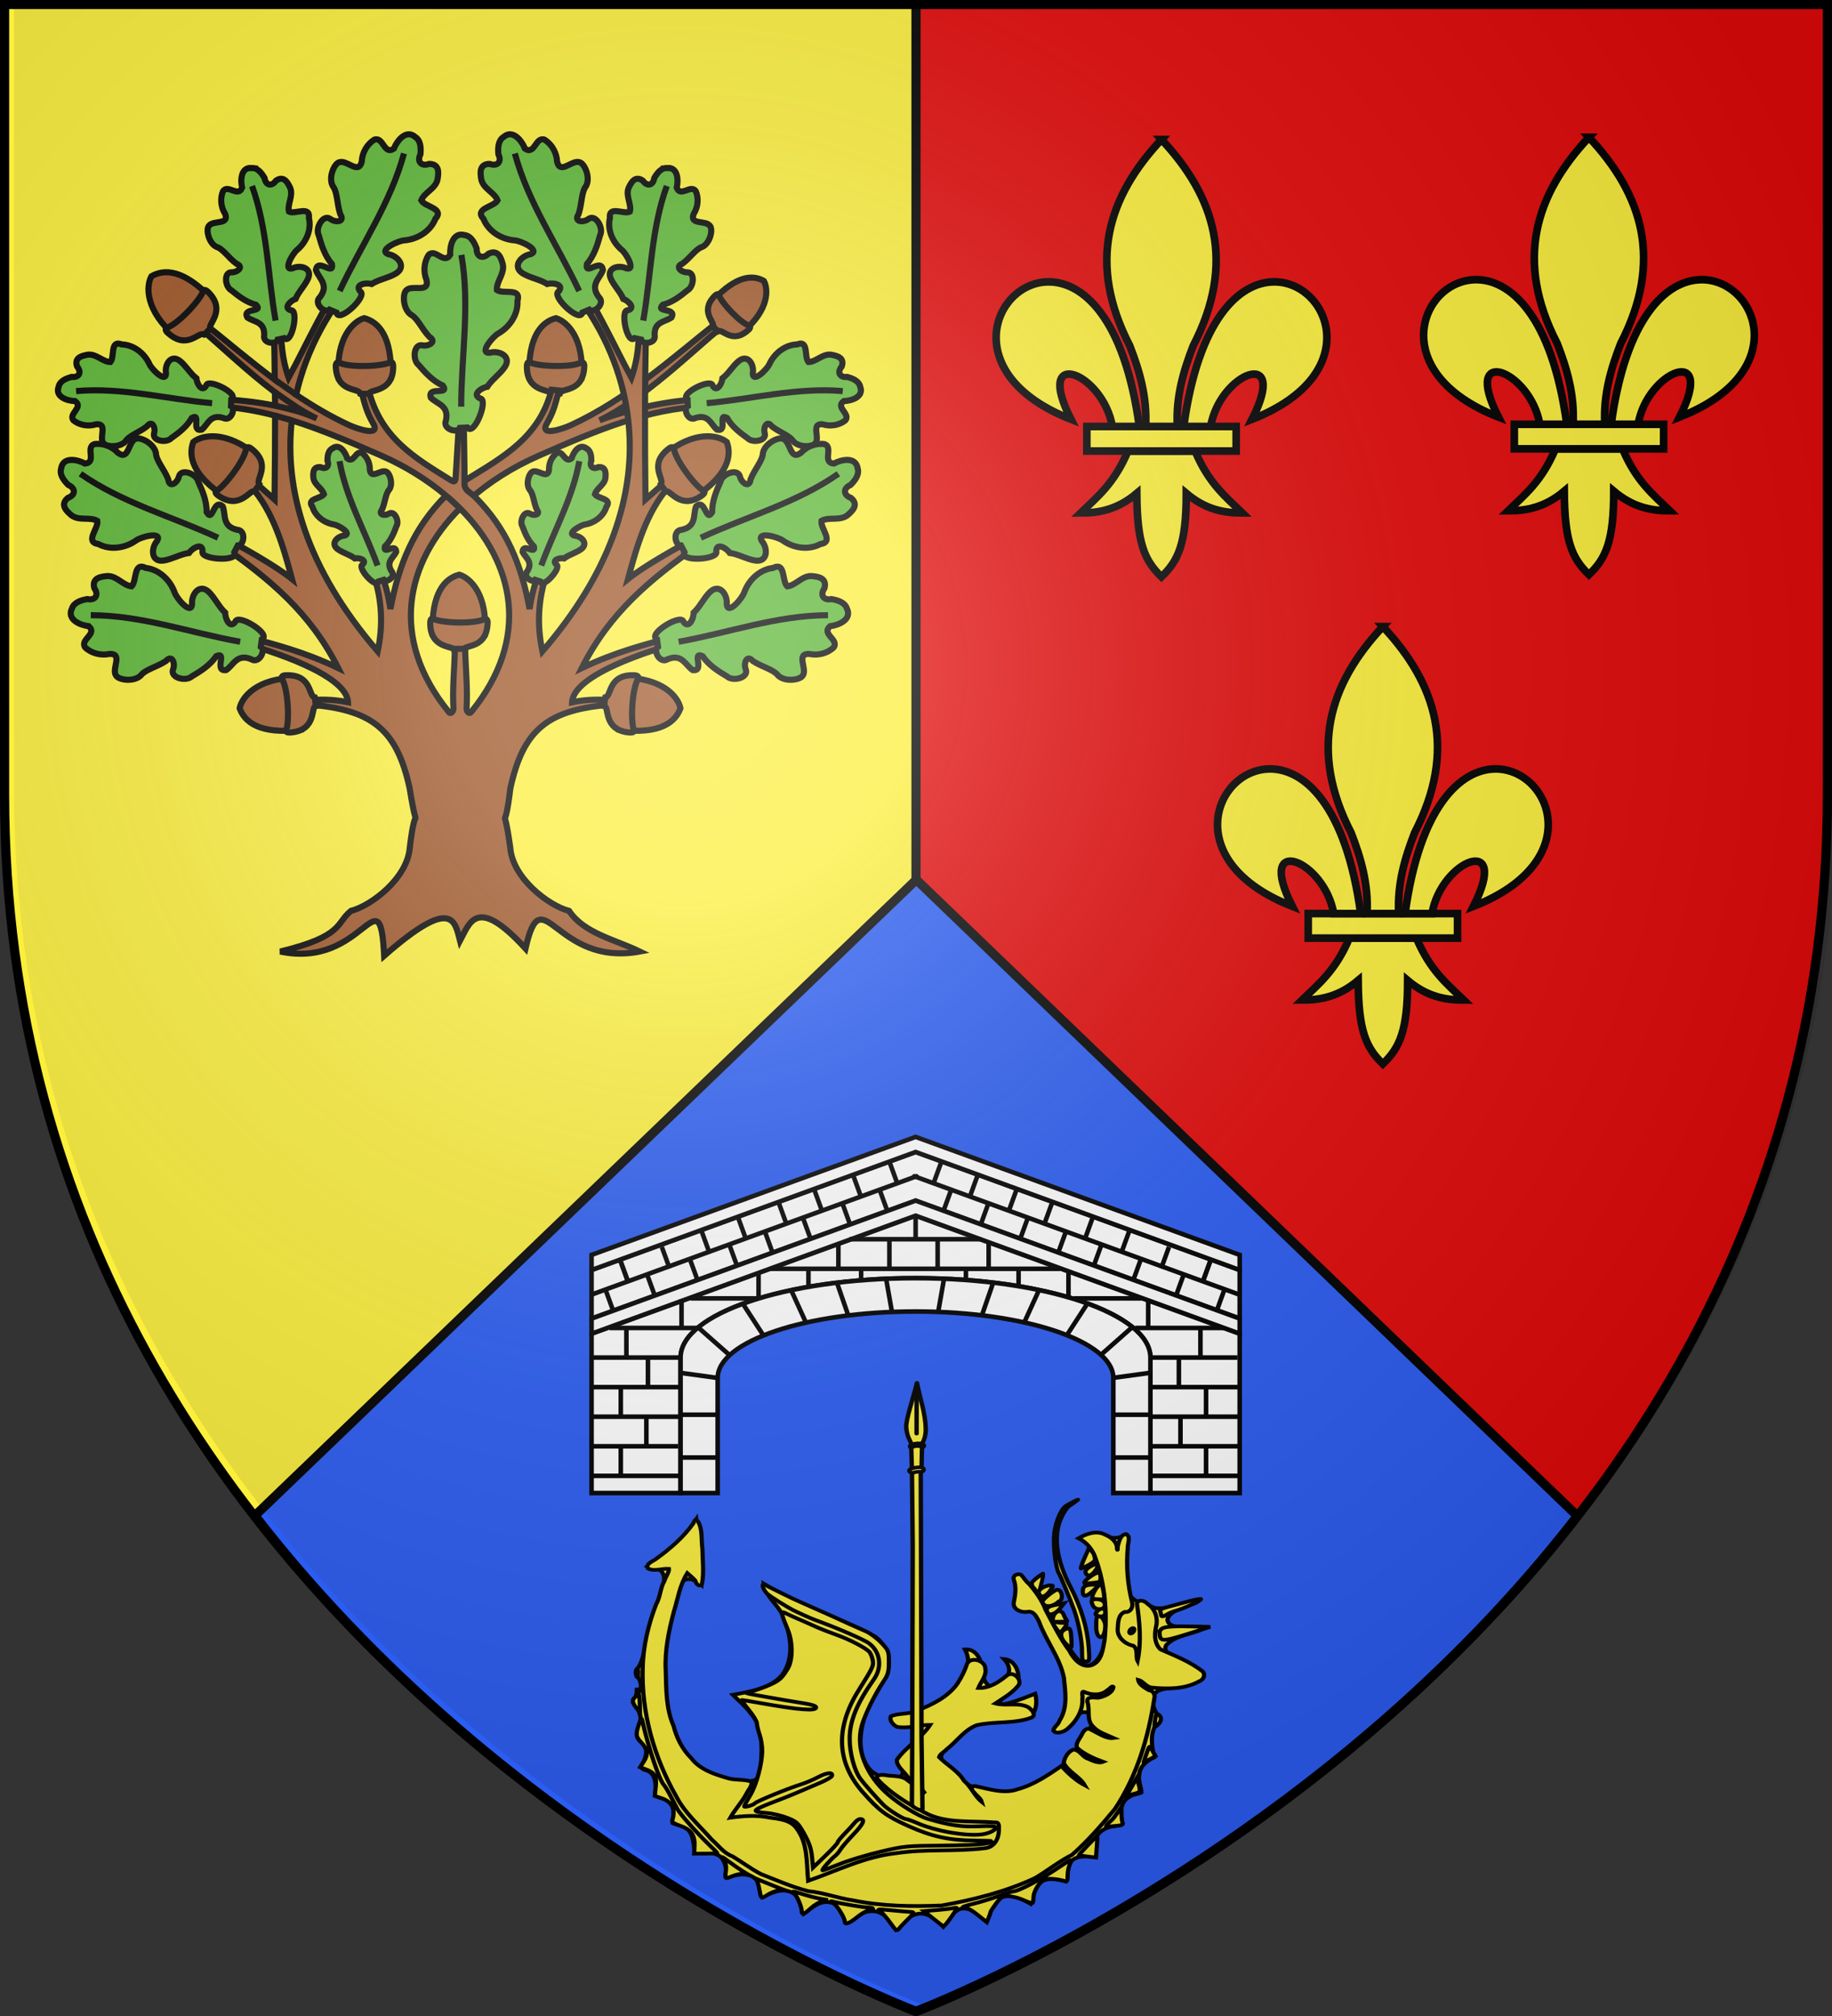 <?xml version="1.0" encoding="UTF-8" standalone="no"?>
<svg xmlns="http://www.w3.org/2000/svg" xmlns:xlink="http://www.w3.org/1999/xlink" id="svg639" width="600" height="660" version="1">
  <rect width="100%" height="100%" fill="#333333" stroke="none"/>
  <defs id="defs343">
    <radialGradient id="by" cx="-80" cy="-80" r="405" gradientUnits="userSpaceOnUse">
      <stop id="stop2" offset="0" stop-color="#fff" stop-opacity=".31"/>
      <stop id="stop4" offset=".19" stop-color="#fff" stop-opacity=".25"/>
      <stop id="stop6" offset=".6" stop-color="#6b6b6b" stop-opacity=".125"/>
      <stop id="stop8" offset="1" stop-opacity=".125"/>
    </radialGradient>
    <path id="bt" d="M-298.5-298.5h597V-40C298.5 246.31 0 358.5 0 358.5S-298.5 246.31-298.5-40v-258.5z"/>
    <g id="b">
      <path id="a" d="M0 0v1h.5L0 0z" transform="rotate(18 3.157 -.5)"/>
      <use id="use13" width="810" height="540" transform="scale(-1 1)" xlink:href="#a"/>
    </g>
    <g id="f">
      <path id="e" d="M0 0v1h.5L0 0z" transform="rotate(18 3.157 -.5)"/>
      <use id="use23" width="810" height="540" transform="scale(-1 1)" xlink:href="#e"/>
    </g>
    <g id="i">
      <path id="h" d="M0 0v1h.5L0 0z" transform="rotate(18 3.157 -.5)"/>
      <use id="use32" width="810" height="540" transform="scale(-1 1)" xlink:href="#h"/>
    </g>
    <g id="l">
      <path id="k" d="M0 0v1h.5L0 0z" transform="rotate(18 3.157 -.5)"/>
      <use id="use41" width="810" height="540" transform="scale(-1 1)" xlink:href="#k"/>
    </g>
    <g id="p">
      <path id="o" d="M0 0v1h.5L0 0z" transform="rotate(18 3.157 -.5)"/>
      <use id="use51" width="810" height="540" transform="scale(-1 1)" xlink:href="#o"/>
    </g>
    <g id="s">
      <path id="r" d="M0 0v1h.5L0 0z" transform="rotate(18 3.157 -.5)"/>
      <use id="use60" width="810" height="540" transform="scale(-1 1)" xlink:href="#r"/>
    </g>
    <g id="v">
      <path id="u" d="M0 0v1h.5L0 0z" transform="rotate(18 3.157 -.5)"/>
      <use id="use69" width="810" height="540" transform="scale(-1 1)" xlink:href="#u"/>
    </g>
    <g id="z">
      <path id="y" d="M0 0v1h.5L0 0z" transform="rotate(18 3.157 -.5)"/>
      <use id="use79" width="810" height="540" transform="scale(-1 1)" xlink:href="#y"/>
    </g>
    <g id="C">
      <path id="B" d="M0 0v1h.5L0 0z" transform="rotate(18 3.157 -.5)"/>
      <use id="use88" width="810" height="540" transform="scale(-1 1)" xlink:href="#B"/>
    </g>
    <g id="G">
      <path id="F" d="M0 0v1h.5L0 0z" transform="rotate(18 3.157 -.5)"/>
      <use id="use98" width="810" height="540" transform="scale(-1 1)" xlink:href="#F"/>
    </g>
    <g id="J">
      <path id="I" d="M0 0v1h.5L0 0z" transform="rotate(18 3.157 -.5)"/>
      <use id="use107" width="810" height="540" transform="scale(-1 1)" xlink:href="#I"/>
    </g>
    <g id="M">
      <path id="L" d="M0 0v1h.5L0 0z" transform="rotate(18 3.157 -.5)"/>
      <use id="use116" width="810" height="540" transform="scale(-1 1)" xlink:href="#L"/>
    </g>
    <g id="Q">
      <path id="P" d="M0 0v1h.5L0 0z" transform="rotate(18 3.157 -.5)"/>
      <use id="use126" width="810" height="540" transform="scale(-1 1)" xlink:href="#P"/>
    </g>
    <g id="T">
      <path id="S" d="M0 0v1h.5L0 0z" transform="rotate(18 3.157 -.5)"/>
      <use id="use135" width="810" height="540" transform="scale(-1 1)" xlink:href="#S"/>
    </g>
    <g id="X">
      <path id="W" d="M0 0v1h.5L0 0z" transform="rotate(18 3.157 -.5)"/>
      <use id="use145" width="810" height="540" transform="scale(-1 1)" xlink:href="#W"/>
    </g>
    <g id="aa">
      <path id="Z" d="M0 0v1h.5L0 0z" transform="rotate(18 3.157 -.5)"/>
      <use id="use154" width="810" height="540" transform="scale(-1 1)" xlink:href="#Z"/>
    </g>
    <g id="ae">
      <path id="ad" d="M0 0v1h.5L0 0z" transform="rotate(18 3.157 -.5)"/>
      <use id="use164" width="810" height="540" transform="scale(-1 1)" xlink:href="#ad"/>
    </g>
    <g id="ai">
      <path id="ah" d="M0 0v1h.5L0 0z" transform="rotate(18 3.157 -.5)"/>
      <use id="use174" width="810" height="540" transform="scale(-1 1)" xlink:href="#ah"/>
    </g>
    <g id="al">
      <path id="ak" d="M0 0v1h.5L0 0z" transform="rotate(18 3.157 -.5)"/>
      <use id="use183" width="810" height="540" transform="scale(-1 1)" xlink:href="#ak"/>
    </g>
    <g id="ar">
      <path id="aq" d="M0 0v1h.5L0 0z" transform="rotate(18 3.157 -.5)"/>
      <use id="use195" width="810" height="540" transform="scale(-1 1)" xlink:href="#aq"/>
    </g>
    <g id="au">
      <path id="at" d="M0 0v1h.5L0 0z" transform="rotate(18 3.157 -.5)"/>
      <use id="use204" width="810" height="540" transform="scale(-1 1)" xlink:href="#at"/>
    </g>
    <g id="ay">
      <path id="ax" d="M0 0v1h.5L0 0z" transform="rotate(18 3.157 -.5)"/>
      <use id="use214" width="810" height="540" transform="scale(-1 1)" xlink:href="#ax"/>
    </g>
    <g id="aB">
      <path id="aA" d="M0 0v1h.5L0 0z" transform="rotate(18 3.157 -.5)"/>
      <use id="use223" width="810" height="540" transform="scale(-1 1)" xlink:href="#aA"/>
    </g>
    <g id="aF">
      <path id="aE" d="M0 0v1h.5L0 0z" transform="rotate(18 3.157 -.5)"/>
      <use id="use233" width="810" height="540" transform="scale(-1 1)" xlink:href="#aE"/>
    </g>
    <g id="aI">
      <path id="aH" d="M0 0v1h.5L0 0z" transform="rotate(18 3.157 -.5)"/>
      <use id="use242" width="810" height="540" transform="scale(-1 1)" xlink:href="#aH"/>
    </g>
    <g id="aM">
      <path id="aL" d="M0 0v1h.5L0 0z" transform="rotate(18 3.157 -.5)"/>
      <use id="use252" width="810" height="540" transform="scale(-1 1)" xlink:href="#aL"/>
    </g>
    <g id="aP">
      <path id="aO" d="M0 0v1h.5L0 0z" transform="rotate(18 3.157 -.5)"/>
      <use id="use261" width="810" height="540" transform="scale(-1 1)" xlink:href="#aO"/>
    </g>
    <g id="aS">
      <path id="aR" d="M0 0v1h.5L0 0z" transform="rotate(18 3.157 -.5)"/>
      <use id="use270" width="810" height="540" transform="scale(-1 1)" xlink:href="#aR"/>
    </g>
    <g id="aW">
      <path id="aV" d="M0 0v1h.5L0 0z" transform="rotate(18 3.157 -.5)"/>
      <use id="use280" width="810" height="540" transform="scale(-1 1)" xlink:href="#aV"/>
    </g>
    <g id="aZ">
      <path id="aY" d="M0 0v1h.5L0 0z" transform="rotate(18 3.157 -.5)"/>
      <use id="use289" width="810" height="540" transform="scale(-1 1)" xlink:href="#aY"/>
    </g>
    <g id="bd">
      <path id="bc" d="M0 0v1h.5L0 0z" transform="rotate(18 3.157 -.5)"/>
      <use id="use299" width="810" height="540" transform="scale(-1 1)" xlink:href="#bc"/>
    </g>
    <g id="bh">
      <path id="bg" d="M0 0v1h.5L0 0z" transform="rotate(18 3.157 -.5)"/>
      <use id="use309" width="810" height="540" transform="scale(-1 1)" xlink:href="#bg"/>
    </g>
    <g id="bl">
      <path id="bk" d="M0 0v1h.5L0 0z" transform="rotate(18 3.157 -.5)"/>
      <use id="use319" width="810" height="540" transform="scale(-1 1)" xlink:href="#bk"/>
    </g>
    <g id="bo">
      <path id="bn" d="M0 0v1h.5L0 0z" transform="rotate(18 3.157 -.5)"/>
      <use id="use328" width="810" height="540" transform="scale(-1 1)" xlink:href="#bn"/>
    </g>
  </defs>
  <g id="g355" transform="matrix(1 0 0 1 300 300.068)">
    <use id="use345" width="600" height="660" fill="#fcef3c" transform="matrix(1 0 0 1 0 -.012)" xlink:href="#bt"/>
    <path id="path347" fill="#e20909" d="M298.5-298.521H0v657.021S298.5 246.306 298.5-40.013z"/>
    <path id="path349" fill="#2b5df2" d="M0-12.07L-216.875 196.126C-128.497 310.219 0 358.5 0 358.5s128.497-48.281 216.875-162.374z"/>
    <path id="path351" fill="none" stroke="#000" stroke-linecap="round" stroke-linejoin="round" stroke-width="2.998" d="M.106-12.07L-216.5 196.125C-128.231 310.218 0 358.5 0 358.5s128.344-48.172 216.613-162.265z"/>
    <path id="path353" fill="none" stroke="#000" stroke-linecap="round" stroke-linejoin="round" stroke-width="3" d="M0-12.012V-298.521"/>
  </g>
  <use id="use2394" width="100%" height="100%" transform="translate(140 -.718)" xlink:href="#g6401"/>
  <use id="use2396" width="100%" height="100%" transform="translate(-67.5 160.178)" xlink:href="#use2394"/>
  <g id="g563" fill="#5ab532" stroke="#000" stroke-width="2.564" transform="matrix(.78 0 0 .78 -408.77 21.209)">
    <g id="g485" fill="#9d5324" stroke-width="2.564">
      <path id="path481" d="M705.708 238.766c-.617-17.315 5.265-23.189 11.187-24.768 4.584 1.351 12.012 8.28 10.721 24.981z"/>
      <path id="path483" d="M705.627 232.44c3.746 1.928 17.849 2.415 22.086.109.935-.056 1.128.936 1.112 1.483-.344 11.505-9.662 8.985-10.308 11.643-.795.115.2.091-1.756.096-1.955.005-1.172.004-1.941-.065-.244-2.051-10.029-.344-10.115-11.207-.006-.863.104-2.077.921-2.058z"/>
    </g>
    <g id="g491" fill="#9d5324" stroke-width="2.564">
      <path id="path487" d="M746.294 131.112c-.617-17.315 5.265-23.189 11.187-24.768 4.584 1.351 12.012 8.28 10.721 24.981z"/>
      <path id="path489" d="M746.213 124.786c3.746 1.928 17.849 2.415 22.086.109.935-.056 1.128.936 1.112 1.483-.344 11.505-9.662 8.985-10.308 11.643-.795.115.2.091-1.756.096-1.955.005-1.172.004-1.941-.065-.244-2.051-10.029-.344-10.115-11.207-.006-.863.104-2.077.921-2.058z"/>
    </g>
    <path id="path493" fill="#9d5324" d="M720.868 182.749c8.331-7.471 18.369-13.824 29.409-18.674 25.177-11.061 46.082-19.704 69.281-20.706l-.269-3.092c-13.838.511-30.752 4.097-43.486 8.948 18.313-8.731 38.301-28.426 51.561-39.378l-1.961-1.897c-18.816 14.924-37.94 32.366-61.642 43.308-2.955 1.364-13.467 5.136-10.058-.733 3.245-5.586 3.736-9.325 5.078-13.831l-3.128-.294c-5.175 20.261-20.821 28.44-35.911 37.806l-4.228 3.42"/>
    <path id="path495" fill="#9d5324" d="M670.906 86.938c-9.427 10.692-18.027 30.449-25.656 44.375-2.806-7.942-3.135-14.916-3.25-22.406l-2.938.25c.189 7.853.299 15.434.375 23-10.622-7.894-20.532-16.412-30.375-24.219l-1.969 1.906c8.986 7.422 20.33 18.512 32.406 27.594.013 1.868.056 3.749.062 5.625-8.074-1.634-16.623-2.495-24.375-2.781l-.281 3.094c8.415.363 16.531 1.75 24.656 3.875.017 11.182-.077 22.628-.219 35.219l-8.031-7.125-1.969 1.469c9.642 11.006 13.594 25.159 17.344 39.031-6.777-5.428-19.857-12.816-27.625-16.906l-2.438 2.406c21.064 14.763 37.776 28.747 49.469 51.875-14.184-6.77-26.198-9.825-38.562-13.125l-.5 2.938c9.117 2.499 42.655 12.724 43.156 24.531-4.922-1.015-9.462-1.317-15.781-.938l-.219 1.938c25.635 2.204 36.447 9.866 41.906 35.219 3.632 22.878 2.801 1.925.031 24.748-.918 12.831-16.135 24.419-24.688 26.594-6.418 5.151-2.899 10.564-29.688 17.062 35.33 7.445 41.781-33.506 43.625 1.781 28.696-25.179 29.68-14.573 31.844-6.281 4.02-7.462 6.896-19.289 27.494 3.236 7.064-30.937 12.21 7.839 47.975 1.264-10.694-5.194-23.27-7.562-29.688-17.062-8.553-2.175-23.77-13.763-24.688-26.594-3.21-22.878-2.722-1.784.031-24.748 5.459-25.353 16.303-33.014 41.938-35.219l-.219-1.938c-6.319-.38-10.86-.077-15.781.938.501-11.808 34.04-22.033 43.156-24.531l-.5-2.938c-12.365 3.3-24.41 6.355-38.594 13.125 11.692-23.128 28.405-37.112 49.469-51.875l-2.406-2.406c-7.768 4.09-20.88 11.478-27.656 16.906 3.75-13.872 7.702-28.025 17.344-39.031l-1.938-1.469-8.062 7.125c-.302-26.9-.31-48.791.281-73.312l-2.938-.25c-.115 7.49-.444 14.464-3.25 22.406-7.629-13.926-16.198-33.683-25.625-44.375l-3.438 1.906c30.497 34.777 47.675 92.409-8.312 157.344-2.241-10.589-2.017-21.512 1.938-32.875l-2.938-1.469c-2.226 5.874-3.489 10.667-4.375 16.562-3.495-18.722-9.561-33.774-23.094-47.219-1.575-1.543-4.168-2.587-4.219-4.938.015-10.838-.331-20.301-.312-29.188l-1.844-.094-1.594 26.219c-.124 2.034-.68 1.994-2.281 1-15.091-9.366-29.106-17.52-34.281-37.781l-3.125.281c1.342 4.505 1.818 8.258 5.062 13.844 3.409 5.869-7.108 2.083-10.062.719-7.886-3.64-15.252-8.003-22.281-12.75 4.352-19.363 14.122-36.218 25.906-49.656zM647.5 143c3.169 2.044 6.37 3.916 9.562 5.438-3.012-1.366-6.355-2.538-9.875-3.531.1-.637.201-1.274.312-1.906zm-.906 6.25c11.977 3.73 24.185 8.921 37.594 14.812 10.064 4.421 19.261 10.123 27.125 16.75-13.516 13.439-19.819 28.883-23.312 47.594-.886-5.895-2.149-10.689-4.375-16.562l-2.938 1.469c3.954 11.363 4.209 22.286 1.969 32.875-30.44-35.304-39.256-68.455-36.062-96.938zm65.312 32.031c1.621 1.387 3.159 2.814 4.656 4.281zm5.312 4.906c22.702 22.701 30.046 54.396 4.625 85.562-.979 1.002-1.875-.616-1.875-1.469.499-8.38-.391-16.777-.594-25.156h-4.312c-.202 8.38-1.093 16.777-.594 25.156-0.0.853-1.004 2.47-1.875 1.469-25.425-31.171-18.085-62.861 4.625-85.562z"/>
    <g id="g501" fill="#9d5324" stroke-width="2.564">
      <path id="path497" d="M823.617 98.733c9.84-10.566 16.767-10.562 21.187-8.003 1.905 3.497 2.199 11.957-8.403 21.037z"/>
      <path id="path499" d="M825.816 96.451c1.071 3.344 9.094 11.941 12.951 13.079.584.518.113 1.216-.219 1.529-6.982 6.577-10.988-.399-12.935.787-.536-.401.064.171-1.091-.978-1.155-1.149-.693-.688-1.105-1.182 1.065-1.352-5.707-6.112.644-12.564.505-.513 1.285-1.162 1.755-.67z"/>
    </g>
    <g id="g507" fill="#9d5324" stroke-width="2.564">
      <path id="path503" d="M650.329 279.069c-17.195 2.123-23.56-3.224-25.649-8.986.946-4.684 7.202-12.688 23.951-12.857z"/>
      <path id="path505" d="M644.157 279.499c1.595-3.9.851-17.992-1.817-22.012-.137-.926.834-1.205 1.38-1.237 11.491-.66 9.793 8.842 12.497 9.254.184.782.074-.207.249 1.741.175 1.947.106 1.167.104 1.94-2.022.422.531 10.021-10.283 11.053-.86.082-2.078.077-2.13-.738z"/>
    </g>
    <g id="g513" fill="#9d5324" stroke-width="2.564">
      <path id="path509" d="M619.085 181.707c-14.537-9.426-15.976-17.614-13.872-23.37 3.736-2.98 13.673-5.09 26.612 5.546z"/>
      <path id="path511" d="M614.695 178.987c3.728-1.962 12.216-13.236 12.757-18.03.49-.798 1.414-.387 1.852-.06 9.227 6.881 1.818 13.068 3.625 15.122-.362.717.189-.111-.928 1.493-1.118 1.604-.669.962-1.167 1.553-1.82-.977-6.034 8.018-14.982 1.857-.711-.49-1.641-1.277-1.157-1.935z"/>
    </g>
    <g id="g519" fill="#9d5324" stroke-width="2.564">
      <path id="path515" d="M688.161 131.112c.617-17.315-5.265-23.189-11.187-24.768-4.584 1.351-12.012 8.28-10.721 24.981z"/>
      <path id="path517" d="M688.242 124.786c-3.746 1.928-17.849 2.415-22.086.109-.935-.056-1.128.936-1.112 1.483.344 11.505 9.662 8.985 10.308 11.643.795.115-.2.091 1.756.096 1.955.005 1.172.004 1.941-.065.244-2.051 10.029-.344 10.115-11.207.006-.863-.104-2.077-.921-2.058z"/>
    </g>
    <g id="g525" fill="#9d5324" stroke-width="2.564">
      <path id="path521" d="M613.06 98.371c-11.808-12.68-20.12-12.674-25.424-9.603-2.286 4.197-2.639 14.349 10.083 25.245z"/>
      <path id="path523" d="M609.511 94.722c-1.285 4.012-10.913 14.329-15.541 15.694-.701.621-.136 1.46.262 1.834 8.379 7.892 13.186-.479 15.521.944.643-.481-.077.206 1.309-1.173 1.386-1.379.831-.826 1.327-1.419-1.278-1.623 6.848-7.335-.773-15.077-.606-.615-1.542-1.395-2.106-.803z"/>
    </g>
    <g id="g531" fill="#9d5324" stroke-width="2.564">
      <path id="path527" d="M784.126 279.069c17.195 2.123 23.56-3.224 25.649-8.986-.946-4.684-7.202-12.688-23.951-12.857z"/>
      <path id="path529" d="M790.298 279.499c-1.595-3.9-.851-17.992 1.817-22.012.137-.926-.834-1.205-1.38-1.237-11.491-.66-9.793 8.842-12.497 9.254-.184.782-.073-.207-.249 1.741-.175 1.947-.106 1.167-.104 1.94 2.022.422-.531 10.021 10.283 11.053.86.082 2.078.077 2.13-.738z"/>
    </g>
    <g id="g537" fill="#9d5324" stroke-width="2.564">
      <path id="path533" d="M815.37 181.707c14.537-9.426 15.976-17.614 13.872-23.37-3.736-2.98-13.673-5.09-26.612 5.546z"/>
      <path id="path535" d="M819.76 178.987c-3.728-1.962-12.216-13.236-12.757-18.03-.49-.798-1.414-.387-1.852-.06-9.227 6.881-1.818 13.068-3.625 15.122.362.717-.189-.111.928 1.493 1.118 1.604.669.962 1.167 1.553 1.82-.977 6.034 8.018 14.982 1.857.711-.49 1.641-1.277 1.157-1.935z"/>
    </g>
    <path id="path539" d="M717.228 145.721l-.038-50.911"/>
    <path id="path541" d="M639.438 132.156l8.969 6.344M647.5 143l-8-5.562m7.688 7.469l-7.625-1.844m7.031 6.188l-7.031-2"/>
    <g id="bw">
      <path id="path543" fill-rule="evenodd" d="M722.075 72.353c-4.954-1.427-6.294 4.653-6.084 8.248-2.604 4.314-6.092-2.777-9.008.014-2.035 3.037-2.33 7.222-.926 10.594 1.21 5.704-6.034 1.802-8.469 4.262-1.658 1.438-1.49 7.668 1.723 10.151 2.98 1.501 4.687 6.014 7.918 9.426 3.399 2.073-.385 4.183-3.033 3.539-3.65-.564-4.06 6.298-1.461 8.252 2.897 3.418 6.041 6.791 10.187 8.668 2.97 4.423-6.631-.054-5.07 5.085 2.555 2.689 7.715 3.179 6.357 9.537-1.572 3.711 4.875 5.566 5.837 3.119l3.145-.139c2.712 3.686 8.379-10.266 5.881-12.024-4.458-1.518-.151-4.652 2.46-5.058 1.99-3.103 5.302-5.23 7.385-8.31 3.021-4.57-2.442-7.122-6.338-5.978-4.742.317 1.473-7.029 3.724-8.159 4.775-2.76 8.247-8.018 7.937-13.642 1.711-5.734-6.047-2.638-8.647-4.53-.281-3.546 3.296-6.839 2.505-10.729-.625-2.245-1.696-6.532-5.97-4.559-2.458 2.485-5.132 1.383-5.032-2.127-.861-2.336-2.254-5.255-5.021-5.639z" transform="translate(-2.898 -.86)"/>
      <path id="path545" d="M720.609 144.357c.028-21.238 3.79-42.477.085-63.715" transform="translate(-2.898 -.86)"/>
    </g>
    <g id="bx">
      <use id="use548" width="600" height="660" transform="rotate(-80 730.114 248.122)" xlink:href="#bw"/>
      <use id="use550" width="600" height="660" stroke-width="2.564" transform="scale(-1 1) rotate(65 7.866 -875.447)" xlink:href="#bw"/>
      <use id="use552" width="600" height="660" stroke-width="2.849" transform="rotate(-85 636.565 153.493) scale(.9)" xlink:href="#bw"/>
      <use id="use554" width="600" height="660" stroke-width="2.849" transform="rotate(-10 518.409 153.486) scale(.9)" xlink:href="#bw"/>
      <use id="use556" width="600" height="660" transform="rotate(25 801.693 4.137)" xlink:href="#bw"/>
      <use id="use558" width="600" height="660" stroke-width="3.503" transform="matrix(-.688 .25 .25 .688 1140.522 -67.974)" xlink:href="#bw"/>
    </g>
    <use id="use561" width="600" height="660" transform="matrix(-1 0 0 1 1433.933 0)" xlink:href="#bx"/>
  </g>
  <path id="path1340-6" fill="#fcef3c" stroke="#000" stroke-width="1.3" d="M341.563 516.234c-.103.618-.409 1.924-.68 2.903l-.688 2.609-1.225-1.21c-.662-.521-1.033-1.793-1.089-2.133-.078-.475 1.881-2.165 3.712-3.204.087-.049.072.416-.03 1.034z"/>
  <g id="g3526" fill="#fcef3c" stroke="#000" stroke-width="1.25" transform="matrix(1.1 0 0 1.1 735.283 -47.079)">
    <g id="layer2">
      <g id="g2683" stroke-width="1.347" transform="matrix(.928 0 0 .928 -1040.71 -84.035)">
        <g id="g3741" stroke-width="3.831" transform="matrix(-.351 0 0 .314 101.821 577.665)">
          <g id="g3694" stroke-width="3.895" transform="matrix(.984 0 0 .984 -1980.215 -32.69)">
            <path id="path1420" d="M139.375 202.469c-7.201-5.817-17.725-5.604-25.281-.688-4.819 1.536-9.753-.684-14.312-1.875-.692 20.34 2.421 41.337-3.156 61.156-4.731 8.71-15.601 9.903-23.719 13.906-12.374 2.167-23.71-5.454-35.567-7.607-1.615-.134-8.08-2.142-4.621.888 4.049 3.415 9.773 3.482 14.225 6.378 5.634 2.522 13.438 6.055 14.338 12.84-1.208 7.871-11.048 6.841-16.938 7.375-6.099.37-12.916-.839-18.562.344 11.355 7.657 27.853 7.327 36.75 18.594 3.123 6.868-4.964 11.425-10.156 13.625-8.04 5.713-18.34 9.404-24.562 16.969 5.721 7.501 15.707 9.87 24.25 12.594 7.085 2.071 17.445.707 21.625 7.969 3.839 8.789-1.249 18.202-5.781 25.5 1.544 3.348 5.131 5.903 5.938 9.844 3.558 9.61 1.189 20.274 0 29.906 7.113 3.579 13.599 10.048 13.688 18.594 1.026 6.063-1.998 12.047-2.031 17.75 2.934 1.84 7.41 1.688 10.406 4.156 9.269 4.855 9.449 16.506 8.144 25.619-2.251 5.2 3.32 4.426 7.044 5.224 8.553 1.145 17.539 7.403 16.875 16.969.398 4.939.012 9.905.375 14.844 7.996-.436 19.612-2.134 23.562 6.906 2.855 5.758 3.062 12.274 4.094 18.562 8.09-2.408 19.948-5.084 25.25 3.625 3.871 5.923 5.344 12.872 7.156 19.625 7.998-4.937 18.969-12.11 28.125-5.812 7.369 5.346 8.769 16.009 13.688 22.156 6.787-5.216 14.657-13.99 24.281-10.75 7.249 3.833 10.588 11.776 14.938 18.281 6.149-7.618 15.868-16.892 26.562-12.625 7.609 2.823 12.083 9.867 17.719 15.25 4.397-9.457 12.606-20.672 24.5-18.688 8.289.804 13.301 9.273 21.031 10.969 4.248-6.938 5.19-17.677 14.531-20.094 10.272-2.93 18.323 5.913 25.344 11.719 2.891-7.068 3.056-18.495 11.719-22.5 8.886-4.441 18.58.826 26.406 5.094 1.248-8.992 3.907-21.231 14.5-23.031 6.371-1.387 12.718 1.007 18.75 2.75.558-8.844.952-21.543 11.25-24.562 5.943-1.99 12.463-1.9 18.531-2.688 1.589-8.869 1.104-21.392 10.812-25.719 3.147-1.49 6.852-1.855 9.844-3.5-.708-8.02-3.353-19.394 5.312-24.156 3.969-2.024 12.157-1.947 10.615-8.594-.49-7.939-.248-19.692 9.166-22.188 3.053-.489 5.67-3.738 2.969-6.406-3.712-7.134-6.23-18.062 1.625-23.375 3.394-2.313 4.177-7.236 1.531-10.438-3.874-10.194-1.102-22.229 5.594-30.312-2.486-6.762-9.502-12.867-6.75-20.812.624-4.894 6.926-10.368 1.979-14.875-4.33-7.388-5.173-16.353-7.817-24.47-4.628-20.138-9.755-40.265-15.162-60.062-1.976-6.326-2.279-16.241 5.75-18.188 2.71-1.012 5.872-1.245 8.406-2.5-18.543-12.688-34.524-29.304-45.344-49.062-3.099 22.464-4.107 45.262-4.562 67.969 4.245-3.952 12.082-8.655 17.062-3.594 7.243 9.965 8.074 22.986 12 34.469 7.781 31.841 5.614 65.049 3.031 97.438-2.331 22.382-10.521 45.602-28.795 59.802-14.123 11.719-33.367 18.948-51.768 15.167-7.295-2.8-7.282-11.837-6.979-18.374-.964-17.554-1.873-37.199 9.698-51.564 4.622-7.035 10.861-12.801 16.469-19.062-16.23-3.381-34.845-6.607-45.656-20.406-12.285-18.647-8.004-43.045-.406-62.594 4.781-11.158 16.275-19.866 17.344-32.25-15.271 10.497-32.237 18.119-48.656 26.75-18.241 9.451-37.6 16.935-54.875 28.125-11.071 9.127-15.763 25.1-10.281 38.469 5.571 17.229 18.472 31.803 21.438 50.094 3.92 16.419 4.383 36.05-6.562 49.906-6.75 7.008-18.346 10.945-27.688 6.969-4.898-3.693-1.877-9.98-.344-14.531 1.845-7.376-6.132-11.137-10.125-15.781-4.177-4.254-10.513-10.087-8.438-16.438 4.645-8.429 16.004-4.279 22.906-8.75 2.464-2.1 1.891-6.72-2.031-6.656-12.206-2.823-24.386-6.192-34.969-13.062-15.839-9.575-30.191-25.699-30.219-45.156.098-4.07 1.185-8.202 2.938-11.781-9.5-.868-14.556 9.071-15.438 17.156-1.639 6.827-.675 16.377-7.25 20.625-7.558 2.314-12.641-5.636-16.75-10.562-3.455-5.628-.666-12.985 3.094-17.25-9.239.789-13.498 11.283-13.344 19.469-1.508 8.333 48.931 45.465-15.531 16.5-1.569 6.527-1.492 14.606 1.812 20.438 7.02 7.054 18.614 6.3 28 7.594 12.961.962 28.441-.03 37.739 10.799 7.743 7.358 15.749 15.536 19.855 25.482.239 9.091-8.888 14.069-13.781 20.531-9.828 10.142-23.292 18.509-38.03 16.869-14.139 1.126-29.672.26-40.845-9.463-11.367-6.97-21.795-16.151-27.817-28.128-5.571-4.371-8.839-10.514-11.526-16.81-4.673-7.294-11.654-17.383-6.125-25.969 5.415-5.594 13.257.631 15.719 6.156 3.203 4.956 9.59 10.388 15.25 9.281-11.623-14.803-12.891-35.529-8.906-53.375 3.778-18.296 15.126-33.825 20.094-51.625 2.745-6.976 5.354-15.97 13.781-17.75 3.047-1.241 6.957-1.115 9.562-2.719 1.359-10.497-.145-21.82.062-32.031-6.037 1.935-8.996 8.302-14.156 11.688-30.341 60.629-41.151 81.048-50.64 79.883-28.139-10.716-17.73-106.929 5.202-132.352z"/>
            <path id="path1418" d="M328.658 589.264c2.403-1.513.726-1.675-7.787-.752-5.967.647-12.726 1.324-15.021 1.506-2.295.181-5.517.447-7.161.591-2.425.212-1.83 1.513 3.156 6.901 3.379 3.652 7.224 8.183 8.545 10.068 2.308 3.295 2.647 3.046 8.803-6.479 3.522-5.448 7.781-10.774 9.465-11.834z"/>
            <path id="path1416" d="M278.829 597.36l8.506-7.696-11.88-1.104c-6.534-.607-13.656-1.55-15.826-2.094-3.766-.945-3.659-.527 2.361 9.197 3.469 5.603 6.763 10.009 7.32 9.79.557-.219 4.841-3.86 9.519-8.093z"/>
            <path id="path1414" d="M360.928 600.791c0-3.892 6.905-16.577 10.429-19.161 3.358-2.462 3.403-2.654.419-1.808-8.402 2.381-28.241 6.039-32.754 6.039-2.906 0-4.565.698-3.965 1.669.567.918 2.393 1.669 4.056 1.669 1.664 0 6.314 2.973 10.333 6.608 7.237 6.543 11.481 8.386 11.481 4.984z"/>
            <path id="path1412" d="M250.535 585.76c2.425-.056-1.224-1.611-8.108-3.455-6.885-1.845-17.761-5.555-24.169-8.244-6.408-2.689-12.683-4.89-13.943-4.89-4.326 0-24.491-11.742-39.722-23.131-14.822-11.083-15.181-11.246-12.935-5.871 1.27 3.041 2.31 8.637 2.31 12.437 0 5.302.554 6.696 2.385 5.993 5.153-1.977 14.475-3.099 18.13-2.182 4.689 1.177 11.197 12.198 11.197 18.962 0 2.705.391 5.31.868 5.787.478.478 4.36-.899 8.628-3.06 4.268-2.161 10.566-3.928 13.996-3.928 5.575 0 6.783.826 11.4 7.797 2.84 4.288 5.164 8.37 5.164 9.071 0 .701.757 3.265 1.682 5.698l1.682 4.424 8.513-7.654c5.395-4.85 10.128-7.691 12.922-7.755z"/>
            <path id="path1410" d="M401.01 589.617c.036-4.147 3.843-14.559 6.49-17.748 2.796-3.369 2.796-3.369-8.242.497-5.017 1.757-12.126 3.764-15.798 4.46l-6.676 1.265 5.049 1.332c2.777.733 7.618 3.983 10.759 7.223 6.371 6.573 8.381 7.282 8.418 2.97z"/>
            <path id="path1408" d="M497.719 184.531c-4.914 8.548-3.25 19.305-4.453 28.843-.129 12.265-1.671 24.855.453 36.97 2.489 3.728 5.829-1.033 6.156-3.75 2.154-2.861 4.912-5.196 7.438-7.719 6.93 12.18 8.737 26.53 12.471 40.014 4.703 20.019 8.582 40.416 7.538 61.143-.52 19.346-.144 39.166-7.292 57.459-2.832 12.332-7.994 24.145-16.624 33.666-7.939 11.64-21.395 16.552-34.188 20.656-6.836 2.2-14.691.779-21.25 3.312-1.61 4.224 2.975 8.879 4.5 12.938 4.24 8.636 10.556 16.14 14.875 24.625-11.958-1.819-24.311-2.934-36.296-.101-9.098 1.337-19.712 2.448-25.11 10.945-10.956 15.904-9.278 36.309-10.906 54.688-26.921-10.535-52.681-25.134-81.844-28.688-27.137-4.603-54.905-1.373-82.094-5.156-8.937-.662-12.998-9.923-13.188-17.781.13-3.066-1.337-9.807 3.75-8.938 21.966-2.138 45.961 1.657 65.594-10.562 15.817-9.419 31.491-20.062 43.312-34.25 2.677-4.477-3.86-5.074-6.906-4.375-7.233 1.516-15.704-.075-21.312 5.656-5.452 4.082-11.076 10.103-15.969 13.438 4.51-7.433 12.559-11.69 17.375-18.875 3.223-4.911 9.074-9.662 8.938-15.938-8.317-13.544-23.079-22.8-30.938-36.375 10.059-.058 20.631 4.102 30.812 2 3.57-1.935 7.295-6.781 5.625-10.969-7.25-3.528-15.971-1.759-23.219-5.469-14.831-6.162-30.209-14.774-38.812-28.75-3.663-6.534-6.752-13.181-8.688-20.25-3.855-8.009-17.035-3.249-17 4.969-1.36 7.525 4.235 13.893 6.469 20.125-10.175.454-18.853-5.998-26.031-12.5-6.011-6.345-15.873 4.406-10.75 10.438 5.368 7.446 14.379 13.199 20.969 18.125-9.836 2.983-21.436-1.479-30.594 3.938-2.934 2.298-7.911 7.786-3.031 10.719 16.003 6.828 34.502 3.561 51.125 7.969 11.54 5.008 18.27 16.787 27.645 24.863 2.133 2.776 6.358 4.911 7.105 8.199-7.413 8.331-17.656 14.432-23.094 24.5-6.714 6.35-9.775 15.981-16.531 21.969.95-3.739 5.392-7.046 7.214-9.906 2.582-2.063 3.154-7.49-1.25-6.438-12.034 2.757-26.696 8.386-39.027 3.312-15.406-4.631-28.13-14.523-40.844-24.156-6.18 7.549-13.545 15.167-21.75 19.938 4.644-9.044 15.383-13.924 19.531-23.219-.75-5.344-3.754-11.586-8.938-13.75-6.105.063-8.083 7.618-13.594 9.406-4.056 2.028-9.665 5.157-13.938 3.25 8.612-3.541 17.54-7.94 24.188-14.656 1.499-5.003-3.039-9.787-4.812-14.281-1.356-3.163-4.449-7.414-8.125-4.406-6.457 3.206-14.058 9.762-21.094 8.625 6.739-3.372 14.293-5.844 19.188-11.969 6.396-6.988 2.419-17.357 5.156-25.656.817-5.913-6.392-4.239-9.906-4.125-5.741-1.198-13.369-4.798-14.312-11.156 1.413-2.162 4.107 2.86 5.469 3.094 5.854 5.998 14.998 5.413 22.025 1.855 2.756-.965.584 5.523 1.381 7.145-.713 12.556 5.963 24.583 15.25 32.531 3.117 2.154 9.214 4.511 11.688.594-.473-4.002-4.792-6.265-5.719-10.312-7.821-13.529-5.37-29.835-4.062-44.562 3.598-20.819 16.876-38.614 23.24-58.623 2.228-4.501 4.659-11.293 11.073-9.69 5.905.797 13.312-2.909 12.25-9.875-1.411-7.697-2.506-15.476-.156-23.125 1.799-4.404-3.222-7.84-6.938-5.281-2.251 2.875-4.021 6.369-6.906 9-6.476 8.254-12.202 17.129-15.555 27.112-6.933 14.434-13.287 29.443-22.195 42.638-3.466 7.641-10.587 17.864-20.25 14.938-9.969-3.871-10.619-16.678-12.321-25.772-2.734-28.777-.481-58.584 8.602-86.04 2.606-8.36 7.754-15.693 15.5-20.094-7.109-4.586-16.443-8.459-24.5-3.75-5.905 2.746-11.511 7.778-11.156 14.844-.92 3.545-.375-2.341-.938-3.688-1.109-4.269-2.237-11.276-7.688-11.688-4.542 2.939-1.163 9.634-1.406 13.938 1.563 18.99.178 38.199-3.969 56.656-1.232 4.653 1.141 10.983 6.812 10.219 6.362 2.81 6.141 11.63 6.5 17.5.664 8.573-6.556 15.828-14.469 17.562-4.73 3.628-2.015 11.704-3.969 15.781-3.671-19.624-1.906-40.052.594-59.594-1.484-5.158-7.765-2.644-10.031.5-6.548 4.887-9.01 12.932-8.219 20.875 1.886 8.683 2.849 19.136-3.562 26.219-13.08 6.415-27.051 12.508-38.25 22.031-4.335 3.289-2.207 9.52 2.438 11.219 13.03 8.127 29.218 8.081 44.031 6.406 5.176-.771 8.151-6.973 12.438-8.062-.65 5.031-6.043 8.217-9.969 10.812-4.384.563-6.017 4.866-5 8.812 5.497 39.792 15.878 79.888 36.656 114.531 12.202 16.513 25.1 33.146 39.719 47.469 12.257 6.916 22.759 16.493 34.375 24.125 27.126 14.181 56.801 22.466 86.656 28.469 27.463 1.252 55.239.906 82.156-5.25 14.116-2.195 27.475-8.067 41.688-9.562 15.241-4.273 29.759-11.533 44.094-17.75 9.35-5.402 17.656-12.565 26.5-18.469 8.085-3.214 13.195-11.45 19.281-17.375 11.276-14.461 24.809-27.345 32.625-44.125 21.002-41.199 32.747-87.411 31.473-133.875-.333-22.591-5.138-45.017-12.505-66.281-3.916-7.464-3.599-16.317-7.547-23.933-1.028-3.952-4.701-9.712-4.328-12.786 6.332-.589 13.845 3.126 19.594-.469 2.415-4.819-5.026-7.486-7.75-9.938-13.13-10.582-25.446-22.558-34.531-36.875-.461-1.889-1.556-4.575-3.938-2.562z"/>
            <path id="path1406" d="M439.901 569.589c.532-3.442 1.449-7.871 2.038-9.842l1.071-3.583-8.078 3.711c-4.443 2.041-9.955 4.507-12.25 5.481l-4.173 1.77 5.007 1.26c2.754.693 6.885 2.632 9.18 4.309 5.725 4.184 6.103 4.021 7.204-3.104z"/>
            <path id="path1404" d="M471.501 548.341c-.619-5.492-.039-8.705 2.185-12.099 2.615-3.991 1.905-3.695-5.211 2.174-4.531 3.737-10.096 8.055-12.365 9.595l-4.127 2.8 4.127.075c2.27.041 6.38 1.107 9.134 2.368 7.188 3.291 7.183 3.296 6.258-4.914z"/>
            <path id="path1402" d="M377.822 541.054c-2.796-3.531-6.289-7.419-7.761-8.641-1.472-1.222-3.692-4.154-4.934-6.516-1.241-2.362-6.738-9.529-12.214-15.928-9.366-10.943-11.26-15.906-6.071-15.906 1.236 0 3.597 1.883 5.246 4.185 1.649 2.302 5.805 7.371 9.234 11.266 3.429 3.895 6.25 7.832 6.268 8.75.018.918 5.17 7.19 11.45 13.938l11.417 12.268 1.046-11.434c.774-8.461 2.657-14.621 7.242-23.692 5.763-11.402 6.844-12.549 15.484-16.422 5.109-2.29 13.628-4.579 18.933-5.086 15.974-1.527 15.198-2.425-12.148-14.075-7.685-3.274-19.86-8.948-37.463-17.46-5.458-2.639-10.215-5.737-10.57-6.884-1.323-4.268 4.443-3.784 12.664 1.063 4.665 2.751 11.715 6.115 15.667 7.477 12.076 4.162 41.522 17.64 43.103 19.729 1.442 1.905 9.98 4.711 9.98 3.28 0-.732-2.426-5.783-5.39-11.225-5.867-10.768-11.227-33.005-11.272-46.764-.015-4.673 1.09-12.184 2.457-16.69 1.367-4.506 2.494-9.8 2.504-11.765.01-1.964 3.396-8.161 7.525-13.77 4.129-5.609 6.971-10.198 6.316-10.198-.655 0-8.352 1.424-17.104 3.165-35.716 7.104-51.797 8.512-51.797 4.535 0-1.55 3.721-2.965 11.266-4.285 6.196-1.084 14.646-2.649 18.777-3.479 4.131-.829 14.264-2.812 22.518-4.406 13.725-2.65 14.507-3.002 9.149-4.115-5.991-1.245-18.209-6.397-24.118-10.171-4.485-2.864-6.979-5.923-11.243-13.791-4.582-8.452-4.845-26.076-.581-38.913 1.621-4.879 4.269-11.328 5.099-14.73.967-3.961 1.314-5.574-.916-4.719-1.38.53-5.201 2.832-8.224 4.248-3.9 1.826-17.035 8.333-21.365 10.516-4.33 2.184-13.13 6.052-19.556 8.597-11.95 4.732-26.845 13.389-30.311 17.616-1.065 1.299-2.42 4.991-3.01 8.204-1.124 6.118-.663 7.24 13.042 31.712 21.783 38.896 20.448 74.805-3.93 105.723-15.155 19.22-21.996 24.897-42.239 35.048-21.924 10.994-37.816 14.887-61.65 15.101-8.95.08-16.273.361-16.273.623 0 2.753 14.456 4.213 45.064 4.549 35.118.386 36.365.521 58.416 6.3 12.393 3.248 29.292 8.938 37.553 12.645 8.262 3.707 15.648 6.785 16.413 6.841.766.056-.896-2.788-3.692-6.318z"/>
            <path id="path1400" d="M143.517 531.68c.219-.166-3.536-4.88-8.344-10.476-4.808-5.596-8.816-10.048-8.906-9.894-.09.154.183 5.323.607 11.487l.771 11.208 7.737-1.012c4.255-.556 7.916-1.147 8.135-1.313z"/>
            <path id="path1398" d="M500.597 521.347c-.382-10.867 3.47-16.552 13.901-20.517 4.911-1.867 7.256-3.666 6.808-5.224-3.401-11.807.136-19.647 10.566-23.418l5.608-2.028-.886-9.772c-.988-10.898.919-14.469 9.663-18.091l4.833-2.002-3.548-6.165c-4.16-7.229-3.418-12.46 2.821-19.874 4.773-5.672 5.021-8.21 1.828-18.664-2.023-6.624-2.395-7.018-3.148-3.338-6.005 29.332-15.612 61.088-20.197 66.761-1.113 1.377-3.748 6.259-5.856 10.849-2.108 4.59-4.931 10.651-6.273 13.47-2.635 5.533-18.158 25.102-29.969 37.782-4.025 4.321-7.317 8.076-7.316 8.345.001.269 4.832.502 10.736.519l10.734.03-.305-8.663z"/>
            <path id="path1396" d="M265.304 507.57c8.452-1.691 20.234-5.421 26.182-8.29 5.948-2.869 11.666-5.216 12.706-5.216 2.698 0 16.537-9.769 21.077-14.878 5.631-6.337 17.688-21.571 21.076-26.629 5.739-8.569 10.172-26.947 10.118-41.945-.067-18.549-6.611-36.438-22.556-61.664-7.882-12.47-5.957-28.42 4.49-37.191 5.01-4.206 31.788-16.905 49.732-24.137 5.242-2.113 17.716-8.596 21.153-10.558 5.154-2.943 19.808-13.02 23.651-16.747 2.922-2.834 6.045-9.931 3.103-9.931-.918 0-2.359 1.394-4.132 2.465-2.74 1.656-15.387 8.541-22.417 12.343-5.285 2.859-31.45 15.553-36.04 17.965-4.59 2.412-12.101 6.243-16.69 8.514-4.59 2.271-11.601 5.739-15.581 7.708-3.98 1.969-10.364 7.29-14.187 11.825-6.72 7.972-6.951 8.637-6.951 20.028 0 10.165.694 12.928 5.053 20.128 7.891 13.032 17.104 34.008 20.091 45.744 5.93 23.297-3.528 51.087-24.31 71.43-10.581 10.358-28.231 22.499-36.719 25.259-21.35 6.942-31.141 8.575-47.138 7.858-12.476-.559-16.285-.231-16.285 1.401 0 2.225 5.136 5.343 10.849 6.587 7.275 1.584 19.077.86 33.727-2.07z"/>
            <path id="path1394" d="M117.036 499.489c-1.26-1.606-2.911-3.376-3.67-3.932-.758-.556-3.176-3.936-5.372-7.511l-3.993-6.499-.052 6.957c-.029 3.826-.49 8.099-1.026 9.494-.759 1.979.619 2.679 6.259 3.183 3.978.355 7.888.777 8.689.937.801.16.425-1.023-.835-2.629z"/>
            <path id="path1392" d="M95.169 461.915l-5.46-10.453-1.318 5.028c-2.367 9.033-2.168 9.704 3.322 11.168 2.938.783 5.799 2.163 6.357 3.067.558.903 1.362 1.643 1.787 1.643.424 0-1.685-4.704-4.688-10.453z"/>
            <path id="path1390" d="M81.952 430.224c-4.283-13.808-3.633-13.134-6.759-7.008l-2.833 5.552 5.336 3.302c2.935 1.816 5.472 3.364 5.637 3.44.165.076-.456-2.303-1.382-5.286z"/>
            <path id="path1388" d="M72.69 390.95c-.771-5.746-1.38-6.724-3.231-5.188-3.063 2.542-2.876 6.406.49 10.126 3.61 3.989 3.874 3.513 2.741-4.938z"/>
            <path id="path1386" d="M557.837 371.906c.02-1.552-.714-3.287-1.632-3.854-.918-.567-1.744-3.053-1.835-5.523l-.166-4.491-1.336 4.173c-.735 2.295-1.394 7.928-1.466 12.518l-.129 8.345 3.264-4.173c1.795-2.295 3.281-5.443 3.301-6.995z"/>
            <path id="path1380" d="M554.972 344.036c.454-1.734.177-4.175-.614-5.424-.978-1.544-1.447-.535-1.464 3.153-.029 6.073.837 7.019 2.079 2.271z"/>
            <path id="path1376" d="M140.615 320.068c0-11.098 3.347-30.595 7.378-42.978 3.823-11.745 12.309-34.63 14.061-37.917 3.089-5.797 5.573-29.157 4.378-41.163-1.21-12.155-6.114-25.36-10.72-28.866-1.419-1.08-4.832-3.198-7.586-4.708-4.659-2.554-4.775-2.554-1.669.012 1.836 1.517 4.703 3.742 6.372 4.944 1.668 1.203 4.843 6.587 7.054 11.965 7.62 18.534 4.664 43.516-8.48 71.644-9.782 20.935-15.607 42.292-16.925 62.06-1 14.998-.927 15.439 2.554 15.439 3.283 0 3.583-.875 3.584-10.431z"/>
            <path id="path1372" d="M156.261 311.354c4.747-5.599 6.101-13.222-2.879-15.231-1.701-.381-2.497 2.778-2.861 10.431-.562 11.808-.383 12.021 5.74 4.8z"/>
            <path id="path1370" d="M127.432 294.221c0-8.766-.298-11.349-2.824-10.837-2.228.451-5.687 5.204-5.595 10.342.274 15.173 8.419 15.562 8.419.495z"/>
            <path id="path1368" d="M68.535 302.542c.728-7.552-3.973-8.974-27.753-8.395l-19.234.468 19.894 6.983c23.688 8.315 26.373 8.409 27.093.943z"/>
            <path id="path1366" d="M167.903 289.881c0-1.315-5.175.561-8.188.561-5.819 0-5.947.353-2.195 6.079 2.647 4.039 3.906 4.385 5.971 1.56 1.207-1.651 4.411-6.999 4.411-8.2z"/>
            <path id="path1362" d="M127.978 281.384c.115-2.172-5.132-7.118-6.539-6.17-.337.227-2.455 1.385-2.455 4.053 0 4.029 2.884 5.071 5.656 4.346 1.836-.48 3.299-1.484 3.338-2.228z"/>
            <path id="path1360" d="M130.506 272.594c1.804-4.701 2.465-6.66-3.705-6.674-6.27-.014-9.36 5.305-6.089 9.034 3.362 2.777 8.589.78 9.793-2.36z"/>
            <path id="path1358" d="M167.933 288.716c.287-9.623-8.165-14.76-10.67-5.595-2.19 5.707-5.243 6.082.684 6.082 3.213 0 9.957.491 9.986-.487z"/>
            <path id="path1356" d="M67.177 282.233c0-.843.391-2.552.869-3.798.597-1.557-1.622-2.971-7.093-4.52-4.38-1.24-12.653-3.726-18.386-5.524-5.733-1.798-11.267-2.988-12.3-2.644-1.989.663 16.491 10.303 23.557 12.288 2.295.645 5.654 2.198 7.465 3.451 3.828 2.65 5.888 2.911 5.888.746z"/>
            <path id="path7029" d="M173.031 278.916c1.369-4.313-1.585-5.952-9.527-7.436l-6.254-1.384 3.736 5.246c4.319 6.065 10.475 8.521 12.045 3.573z"/>
            <path id="path7031" d="M131.226 263.959c0-2.771-5.387-13.873-8.059-13.873-1.382 0-3.105 10.044-3.105 13.126 0 4.451 1.706 2.702 6.157 2.702 2.754 0 5.007-.88 5.007-1.955z"/>
            <path id="path7033" d="M139.934 257.68c0-5.31-2.361-6.855-10.478-6.855h-5.198l5.662 5.842c6.938 7.159 10.014 7.47 10.014 1.013z"/>
            <path id="path7035" d="M177.531 268.792c-.015-2.925-11.707-12.754-13.861-12.754-4.777 0-6.088 10.991-1.455 12.202 2.577 3.257 12.632 8.694 15.316.552z"/>
            <path id="path1346" d="M179.81 261.517c4.313-5.006-5.319-10.102-9.583-10.002-3.131.073-3.139.15-.27 5.007 3.283 5.557 8.399 8.784 9.853 4.994z"/>
            <path id="path1344" d="M138.434 248.554c0-2.229-9.872-10.163-12.646-10.163-1.516 0-2.375 1.775-2.375 4.906 0 4.44.594 4.969 6.259 5.561 3.442.36 6.822.781 7.511.935.688.154 1.252-.404 1.252-1.24z"/>
            <path id="path1342" d="M137.228 238.697c.67-1.745-.394-3.822-2.973-5.805-7.557-5.81-10.752-3.142-5.268 4.4 3.406 4.684 6.763 5.257 8.241 1.405z"/>
            <path id="path1340" d="M140.987 230.549c-.631-2.065-2.235-6.384-3.564-9.597l-3.439-8.582-3.157 4.854c-1.774 2.167-2.271 6.749-2.271 7.948 0 1.676 6.886 6.381 13.048 8.914.291.12.014-1.472-.617-3.538z"/>
            <path id="path1452" fill-rule="evenodd" d="M92.206 296.589c.42-.951 1.775-.662 2.423-.138.559.452 1.761 1.203 2.028 3.167.148 1.085-.515 1.969-1.226 1.903-2.608-.242-3.736-3.778-3.225-4.932z"/>
          </g>
        </g>
        <g id="g2821" stroke-width="4.311" transform="matrix(.329 0 0 .265 12.236 412.502)">
          <g id="g4397" transform="translate(1650.441 533.102)">
            <g id="g4405" fill-rule="evenodd" stroke-linecap="round" stroke-linejoin="round" transform="matrix(.978 -.209 -.209 -.978 218.043 551.108)">
              <path id="path6022" d="M271.226 298.536l5.051 26.769h10.859l-6.819-29.547z"/>
              <path id="path6016" d="M212.005-23.734l-16.955-83.779c-1.266-3.3-9.845 4.65-8.847 7.837l17.312 79.583 48.894 226.475 18.059 88.114 8.334-2.02-18.297-86.734z"/>
              <path id="path6020" d="M270.973 292.475c-2.514.706-3.225 1.708-2.821 3.52.686 3.082 15.518 3.021 13.933-2.005-.574-1.82-2.525-2.273-2.525-2.273-2.668 1.225-5.584 1.206-8.586.758z"/>
              <path id="path6026" d="M277.034 326.062c-.945 7.105-2.347 10.261-1.01 21.087 1.061 8.596 14.262 33.914 21.592 50.886-1.077-19.345.403-37.381-3.283-56.316-1.359-6.982-4.986-15.481-9.218-17.93z"/>
              <path id="path6024" d="M274.888 324.421c.978 3.849 14.756 2.114 13.511-2.147-.198-.676-1.147-2.139-1.798-1.412-2.377 2.657-7.94 3.258-10.714 1.691-.822-.464-1.172 1.186-.999 1.867z"/>
              <path id="path6097" d="M284.398 338.012l12.584 58.725"/>
            </g>
          </g>
        </g>
      </g>
    </g>
  </g>
  <g id="g2774" transform="translate(680.111 -17.599)">
    <g id="layer4">
      <g id="g10065" fill="#fff" stroke="#000" stroke-width="2.198" transform="matrix(.682 0 0 .682 -584.875 -89.671)">
        <path id="path8304" d="M300.062 740.844L144.438 797.5V874h42.75v-65c0-21.059 50.544-38.156 112.812-38.156 62.268-0 112.812 17.097 112.812 38.156v65h42.875v-76.5z"/>
        <path id="path8679" d="M300.065 710.281l-155.625 56.656V790.25l155.625-56.625 155.625 56.625v-23.312z"/>
        <path id="path8681" d="M300.065 703.031l-155.625 56.656v7.25l155.625-56.656 155.625 56.656v-7.25z"/>
        <path id="path8731" d="M144.24 778.807c173.975-63.322 155.713-56.684 155.713-56.684"/>
        <path id="path8733" d="M161.793 772.124l-3.745-10.289"/>
        <path id="use8735" d="M161.793 772.124l-3.745-10.289"/>
        <path id="use8737" d="M181.93 766.172l-3.745-10.289"/>
        <path id="use8739" d="M200.923 758.315l-3.745-10.289"/>
        <path id="use8741" d="M218.392 751.601l-3.745-10.289"/>
        <path id="use8743" d="M237.766 744.124l-3.745-10.289"/>
        <path id="use8745" d="M255.235 738.935l-3.745-10.289"/>
        <path id="use8747" d="M273.847 731.84l-3.745-10.289"/>
        <path id="use8749" d="M291.315 725.508l-3.745-10.289"/>
        <path id="use8751" d="M155.053 787.147l-3.745-10.289"/>
        <path id="use8753" d="M174.911 779.554l-3.745-10.289"/>
        <path id="use8755" d="M195.429 772.078l-3.745-10.289"/>
        <path id="use8757" d="M214.041 764.22l-3.745-10.289"/>
        <path id="use8759" d="M231.51 759.031l-3.745-10.289"/>
        <path id="use8761" d="M249.741 752.317l-3.745-10.289"/>
        <path id="use8763" d="M268.353 744.46l-3.745-10.289"/>
        <path id="use8765" d="M286.584 738.889l-3.745-10.289"/>
        <path id="path8767" d="M455.666 778.807c-173.975-63.322-155.713-56.684-155.713-56.684"/>
        <path id="path8769" d="M438.113 772.124l3.745-10.289"/>
        <path id="use8771" d="M438.113 772.124l3.745-10.289"/>
        <path id="use8773" d="M417.976 766.172l3.745-10.289"/>
        <path id="use8775" d="M398.983 758.315l3.745-10.289"/>
        <path id="use8777" d="M381.514 751.601l3.745-10.289"/>
        <path id="use8779" d="M362.14 744.124l3.745-10.289"/>
        <path id="use8781" d="M344.671 738.935l3.745-10.289"/>
        <path id="use8783" d="M326.059 731.84l3.745-10.289"/>
        <path id="use8785" d="M308.591 725.508l3.745-10.289"/>
        <path id="use8787" d="M444.53 786.825l3.745-10.289"/>
        <path id="use8789" d="M424.995 779.554l3.745-10.289"/>
        <path id="use8791" d="M404.476 772.078l3.745-10.289"/>
        <path id="use8793" d="M385.864 764.22l3.745-10.289"/>
        <path id="use8795" d="M368.396 759.031l3.745-10.289"/>
        <path id="use8797" d="M350.165 752.317l3.745-10.289"/>
        <path id="use8799" d="M331.553 744.46l3.745-10.289"/>
        <path id="use8801" d="M313.322 738.889l3.745-10.289"/>
        <path id="path9592" d="M300.065 733.625l-155.625 56.625v7.25l155.625-56.656L455.69 797.5v-7.25z"/>
        <path id="path9608" d="M300 770.844C237.732 770.844 187.188 787.941 187.188 809v65H205v-55.25c0-17.605 42.564-31.906 95-31.906 52.436-0 95 14.302 95 31.906V874h17.812v-65c0-21.059-50.544-38.156-112.812-38.156z"/>
        <path id="path5079" d="M187.648 856.941h16.822"/>
        <path id="path5081" d="M187.648 836.398h16.822"/>
        <path id="path5083" d="M205 818.75l-18.165-2.488"/>
        <path id="path5089" d="M211.1 808.141l-15.404-13.604"/>
        <path id="path9752" d="M226.973 798.332l-9.977-15.349"/>
        <path id="path9754" d="M247.31 792.001l-6.907-15.157"/>
        <path id="path9756" d="M267.647 788.547l-5.372-15.541"/>
        <path id="path9758" d="M288.752 787.396l-2.878-16.308"/>
        <path id="path9760" d="M411.94 856.941h-16.822"/>
        <path id="path9762" d="M411.94 836.398h-16.822"/>
        <path id="path9764" d="M394.588 818.75l18.165-2.488"/>
        <path id="path9766" d="M388.488 808.141l15.404-13.604"/>
        <path id="path9768" d="M372.615 798.332l9.977-15.349"/>
        <path id="path9770" d="M352.278 792.001l6.907-15.157"/>
        <path id="path9772" d="M331.94 788.547l5.372-15.541"/>
        <path id="path9774" d="M310.835 787.396l2.878-16.308"/>
        <path id="path9776" d="M144.28 865.75h42.593"/>
        <path id="path9778" d="M153.102 794.75h42.593"/>
        <use id="use9804" width="600" height="660" transform="translate(-.767 -14.2)" xlink:href="#path9776"/>
        <use id="use9810" width="600" height="660" transform="translate(.314 -56.8)" xlink:href="#path9776"/>
        <use id="use9812" width="600" height="660" transform="translate(-0 -42.6)" xlink:href="#path9776"/>
        <use id="use9814" width="600" height="660" transform="translate(.775 -28.4)" xlink:href="#path9776"/>
        <path id="path9816" d="M454.928 865.75h-42.593"/>
        <path id="path9818" d="M448.106 794.75H405.513"/>
        <use id="use9820" width="600" height="660" transform="matrix(-1 0 0 1 599.976 -14.2)" xlink:href="#path9776"/>
        <use id="use9822" width="600" height="660" transform="matrix(-1 0 0 1 598.894 -56.8)" xlink:href="#path9776"/>
        <use id="use9824" width="600" height="660" transform="matrix(-1 0 0 1 599.208 -42.6)" xlink:href="#path9776"/>
        <use id="use9826" width="600" height="660" transform="matrix(-1 0 0 1 600.434 -28.4)" xlink:href="#path9776"/>
        <path id="path9828" d="M192.025 780.55h32.617"/>
        <path id="path9830" d="M230.083 766.35h139.292"/>
        <path id="path9832" d="M268.304 752.15h63.152"/>
        <path id="path9834" d="M158.478 865.292v-13.814"/>
        <use id="use9848" width="600" height="660" transform="translate(12.279 -13.43)" xlink:href="#path9834"/>
        <use id="use9850" width="600" height="660" transform="translate(5e-8 -27.628)" xlink:href="#path9834"/>
        <use id="use9852" width="600" height="660" transform="translate(13.047 -42.977)" xlink:href="#path9834"/>
        <use id="use9854" width="600" height="660" transform="translate(2.686 -56.791)" xlink:href="#path9834"/>
        <use id="use9856" width="600" height="660" transform="translate(29.163 -70.542)" xlink:href="#path9834"/>
        <use id="use9858" width="600" height="660" transform="translate(253.258 -70.605)" xlink:href="#path9834"/>
        <path id="path9884" d="M439.525 865.292v-13.814"/>
        <use id="use9886" width="600" height="660" transform="matrix(-1 0 0 1 585.723 -13.43)" xlink:href="#path9834"/>
        <use id="use9888" width="600" height="660" transform="matrix(-1 0 0 1 598.002 -27.628)" xlink:href="#path9834"/>
        <use id="use9890" width="600" height="660" transform="matrix(-1 0 0 1 584.956 -42.977)" xlink:href="#path9834"/>
        <use id="use9892" width="600" height="660" transform="matrix(-1 0 0 1 595.316 -56.791)" xlink:href="#path9834"/>
        <path id="path9894" d="M376.025 780.55h32.617"/>
        <path id="path9896" d="M248.599 766.2v8.517"/>
        <path id="path9898" d="M300.062 740.844v10.984"/>
        <path id="path9900" d="M287.46 752.36v13.574"/>
        <path id="path9902" d="M262.972 753.957v12.244"/>
        <path id="path9906" d="M273.885 766.2v5.057"/>
        <path id="path9908" d="M224.641 768.306V780.55"/>
        <path id="path9910" d="M349.501 766.2v8.517"/>
        <path id="path9912" d="M310.641 752.36v13.574"/>
        <path id="path9914" d="M335.128 753.957v12.244"/>
        <path id="path9916" d="M324.216 766.2v5.057"/>
        <path id="path9918" d="M373.46 768.306V780.55"/>
      </g>
    </g>
  </g>
  <g id="g6401" fill="#fcef3c" stroke="#000" stroke-width="1.488" transform="matrix(1.677 0 0 1.684 319.555 41.655)">
    <path id="path1914" fill-rule="evenodd" d="M29.739 62.946c-2.69 6.351-6.015 8.922-9.244 12.043 3.618.017 7.225-.678 10.963-3.814.064 9.675 1.458 12.982 4.819 16.233 3.323-3.149 4.858-6.547 4.847-16.233 3.738 3.136 7.335 3.83 10.953 3.814-3.228-3.121-6.544-5.693-9.234-12.043z"/>
    <path style="marker:none" id="rect2782" d="M21.707 58.178h29.159v4.772H21.707z" color="#000" overflow="visible"/>
    <path id="path1993" fill-rule="evenodd" stroke-width="1.488" d="M36.283 2.386c-10.504 11.151-14.547 23.996-6.2 40.084 1.906 4.887 3.408 9.933 3.1 15.707h6.2c-.308-5.773 1.194-10.819 3.1-15.707 8.347-16.088 4.304-28.933-6.2-40.084z"/>
    <path id="path1881" fill-rule="evenodd" stroke-width="1.488" d="M14.028 30.061c-10.592.254-17.654 18.042 4.575 26.716-7.347-14.391 6.281-9.058 8.079 1.4h5.27C29.042 36.936 20.814 29.898 14.028 30.061z"/>
    <path id="path2776" fill-rule="evenodd" stroke-width="1.488" d="M58.133 30.061c-6.704.126-14.659 7.3-17.51 28.116h5.261c1.797-10.458 15.435-15.791 8.088-1.4C76.485 47.991 68.948 29.858 58.133 30.061z"/>
  </g>
  <use id="use635" width="600" height="660" fill="url(#by)" transform="translate(303.09 298.146)" xlink:href="#bt"/>
  <use id="use637" width="600" height="660" fill="none" stroke="#000" stroke-width="3" transform="matrix(1 0 0 1 300 299.953)" xlink:href="#bt"/>
</svg>
